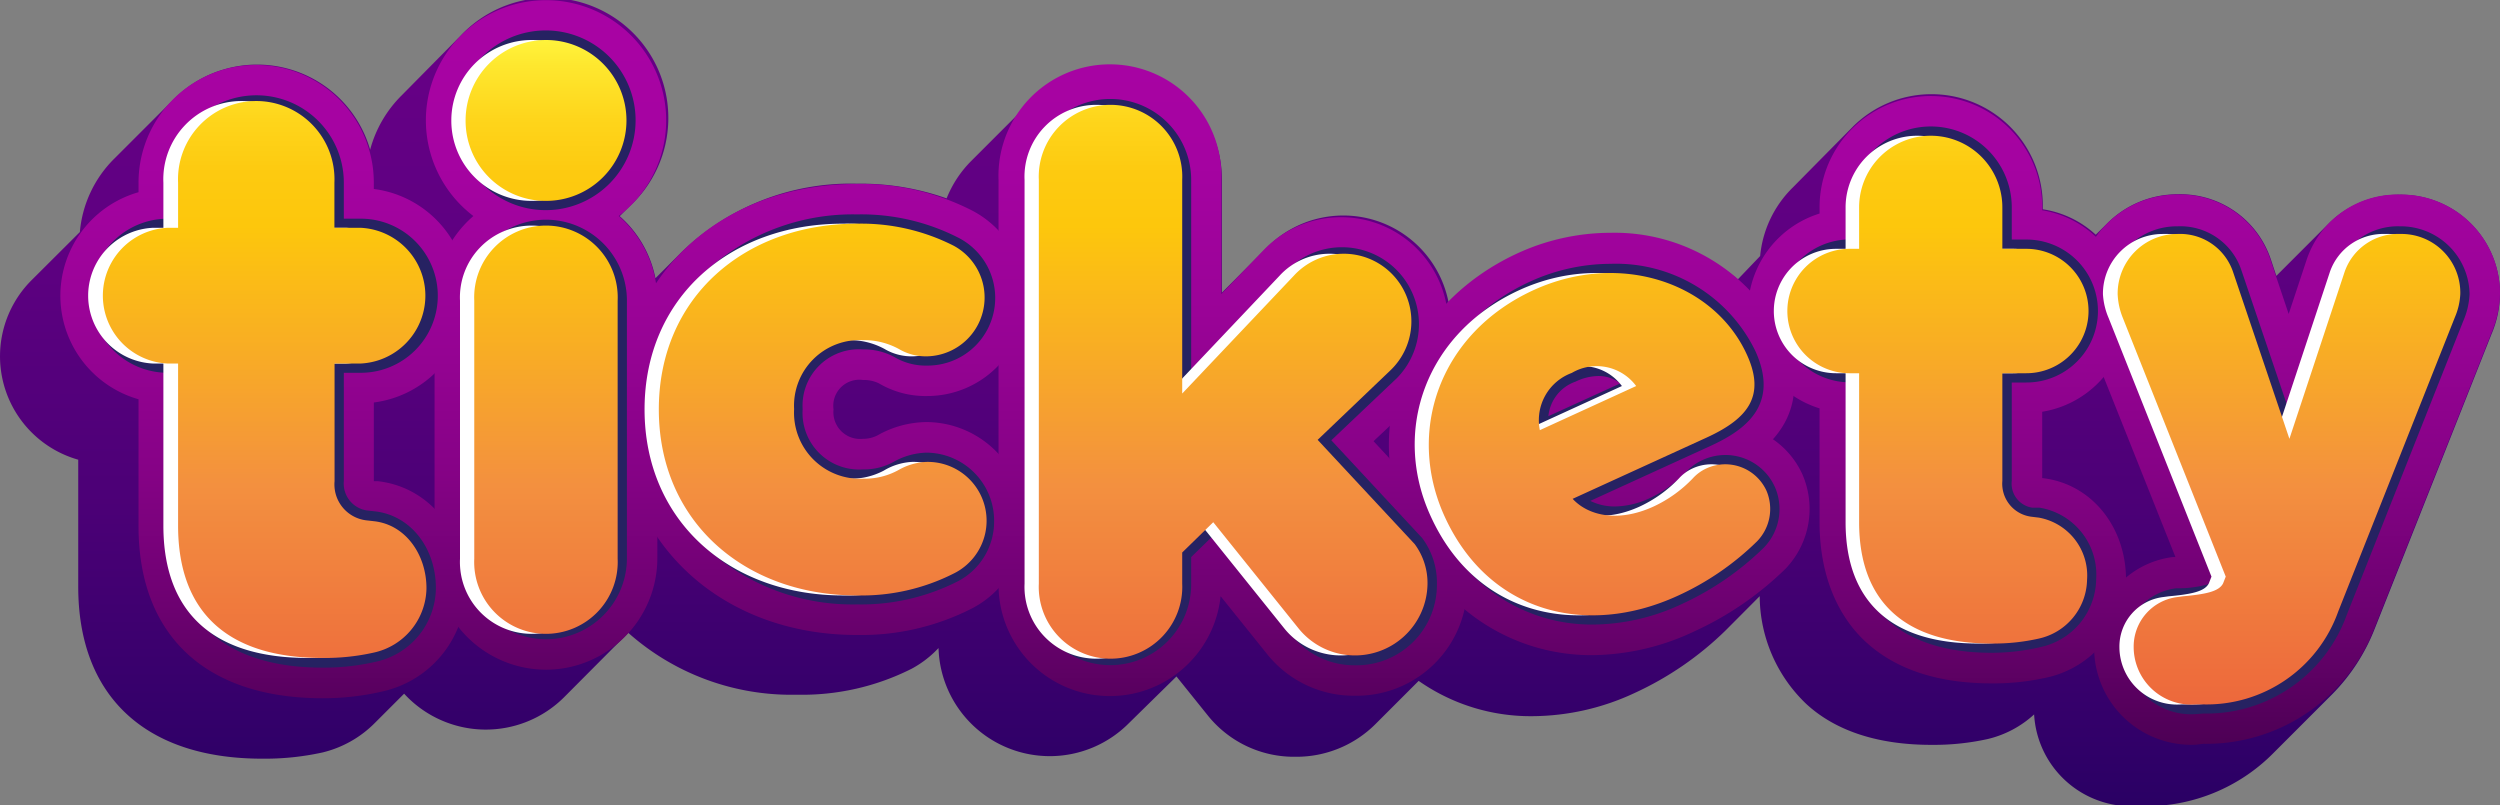 <svg xmlns="http://www.w3.org/2000/svg" xmlns:xlink="http://www.w3.org/1999/xlink" viewBox="0 0 170 54.75" width="170"  height="54.75" ><rect x="0" y="0" width="170" height="54.75" fill="#808080" stroke="none"/><defs><style>.cls-1{fill:url(#linear-gradient);}.cls-2{fill:url(#linear-gradient-2);}.cls-3{fill:url(#linear-gradient-3);}.cls-4{fill:url(#linear-gradient-4);}.cls-5{fill:url(#linear-gradient-5);}.cls-6{fill:url(#linear-gradient-6);}.cls-7{fill:url(#linear-gradient-7);}.cls-8{fill:url(#linear-gradient-8);}.cls-9{fill:#262262;}.cls-10{fill:#fff;}.cls-11{fill:url(#linear-gradient-9);}.cls-12{fill:url(#linear-gradient-10);}.cls-13{fill:url(#linear-gradient-11);}.cls-14{fill:url(#linear-gradient-12);}.cls-15{fill:url(#linear-gradient-13);}.cls-16{fill:url(#linear-gradient-14);}.cls-17{fill:url(#linear-gradient-15);}</style><linearGradient id="linear-gradient" x1="85" y1="54.75" x2="85" y2="-19.38" gradientUnits="userSpaceOnUse"><stop offset="0" stop-color="#2a0064"/><stop offset="0.05" stop-color="#300068"/><stop offset="0.27" stop-color="#4b0076"/><stop offset="0.51" stop-color="#5e0081"/><stop offset="0.75" stop-color="#690087"/><stop offset="1" stop-color="#6d0089"/></linearGradient><linearGradient id="linear-gradient-2" x1="17.97" y1="50.64" x2="17.97" gradientUnits="userSpaceOnUse"><stop offset="0" stop-color="#4d0055"/><stop offset="0.18" stop-color="#6c0170"/><stop offset="0.38" stop-color="#870287"/><stop offset="0.58" stop-color="#9a0397"/><stop offset="0.78" stop-color="#a503a1"/><stop offset="1" stop-color="#a903a4"/></linearGradient><linearGradient id="linear-gradient-3" x1="37.13" y1="50.64" x2="37.13" y2="0" xlink:href="#linear-gradient-2"/><linearGradient id="linear-gradient-4" x1="55.92" y1="50.64" x2="55.92" y2="0" xlink:href="#linear-gradient-2"/><linearGradient id="linear-gradient-5" x1="83.86" y1="50.64" x2="83.86" y2="0" xlink:href="#linear-gradient-2"/><linearGradient id="linear-gradient-6" x1="108.76" y1="50.64" x2="108.76" y2="0" xlink:href="#linear-gradient-2"/><linearGradient id="linear-gradient-7" x1="131.79" y1="50.64" x2="131.79" y2="0" xlink:href="#linear-gradient-2"/><linearGradient id="linear-gradient-8" x1="155.64" y1="50.64" x2="155.64" y2="0" xlink:href="#linear-gradient-2"/><linearGradient id="linear-gradient-9" x1="17.97" y1="47.94" x2="17.97" y2="2.7" gradientUnits="userSpaceOnUse"><stop offset="0" stop-color="#ed683c"/><stop offset="0.33" stop-color="#f3903f"/><stop offset="0.72" stop-color="#fdc70c"/><stop offset="0.8" stop-color="#fdca10"/><stop offset="0.88" stop-color="#fed51b"/><stop offset="0.96" stop-color="#fee72e"/><stop offset="1" stop-color="#fff33b"/></linearGradient><linearGradient id="linear-gradient-10" x1="37.13" y1="47.94" x2="37.13" y2="2.7" xlink:href="#linear-gradient-9"/><linearGradient id="linear-gradient-11" x1="55.92" y1="47.94" x2="55.92" y2="2.7" xlink:href="#linear-gradient-9"/><linearGradient id="linear-gradient-12" x1="83.86" y1="47.94" x2="83.86" y2="2.7" xlink:href="#linear-gradient-9"/><linearGradient id="linear-gradient-13" x1="108.77" y1="47.94" x2="108.77" y2="2.7" xlink:href="#linear-gradient-9"/><linearGradient id="linear-gradient-14" x1="131.79" y1="47.94" x2="131.79" y2="2.7" xlink:href="#linear-gradient-9"/><linearGradient id="linear-gradient-15" x1="155.64" y1="47.94" x2="155.64" y2="2.7" xlink:href="#linear-gradient-9"/></defs><title>Logo</title><g id="Layer_2" data-name="Layer 2"><g id="Design"><path class="cls-1" d="M163.18,13.24a6.73,6.73,0,0,0-4.76,1.89l-3.63,3.63,0,0-.38-1.15a6.48,6.48,0,0,0-6.32-4.4,6.74,6.74,0,0,0-4.82,2l-.76.75h0a6.84,6.84,0,0,0-3.6-1.73v-.2a7.57,7.57,0,0,0-13-5.33l-4,4.05a7.51,7.51,0,0,0-2.22,4.66L118.17,19a13.39,13.39,0,0,0-8.66-3.09,15.17,15.17,0,0,0-6.33,1.4,15.82,15.82,0,0,0-4.68,3.24,7.29,7.29,0,0,0-12.28-3.79l-3.13,3.14V12.23a7.57,7.57,0,0,0-13-5.33l-4,4a7.58,7.58,0,0,0-1.72,2.59,17.49,17.49,0,0,0-6.09-1,16.49,16.49,0,0,0-12.13,4.85l-1.58,1.58,0,0a7.56,7.56,0,0,0-2.43-4.22l.64-.64A8.17,8.17,0,1,0,31.32,2.43l-4,4.05a8.17,8.17,0,0,0-2.15,3.7,8,8,0,0,0-13.39-3.4l-4,4a8,8,0,0,0-2.35,5L2.14,19.06a7.31,7.31,0,0,0,3.18,12.2V39.9c0,7.43,4.55,11.69,12.5,11.69a18.21,18.21,0,0,0,4.1-.42,7.46,7.46,0,0,0,3.56-2l2-2h0a7.54,7.54,0,0,0,10.94.18l4.3-4.32a16.69,16.69,0,0,0,11.46,4.21A16.53,16.53,0,0,0,62,45.47a7.11,7.11,0,0,0,1.56-1.14l.26-.26a7.57,7.57,0,0,0,12.93,5.12L80,46h0l2.09,2.6a7.51,7.51,0,0,0,6,2.86,7.6,7.6,0,0,0,5.45-2.23l2.93-2.93a13.26,13.26,0,0,0,7.77,2.4,16.57,16.57,0,0,0,6.9-1.57,21.86,21.86,0,0,0,6.2-4.26l2.32-2.33,0,0a10.18,10.18,0,0,0,3.19,7.35c2,1.83,4.88,2.76,8.48,2.76a17,17,0,0,0,3.81-.39,7.08,7.08,0,0,0,3.18-1.68,6.62,6.62,0,0,0,6.91,6.24h.51a12.17,12.17,0,0,0,8.86-3.62l4-4a13.17,13.17,0,0,0,2.89-4.47l7.93-20A7.12,7.12,0,0,0,170,20,6.73,6.73,0,0,0,163.18,13.24Z"/><path class="cls-2" d="M21.93,47.48C14,47.48,9.42,43.22,9.42,35.79V27.15a7.32,7.32,0,0,1,0-14.08v-.65a8,8,0,1,1,16,0v.43a7.32,7.32,0,0,1,0,14.52v5.35l.26,0c3.47.38,6,3.45,6,7.3a7.24,7.24,0,0,1-5.68,7A17.62,17.62,0,0,1,21.93,47.48Z"/><path class="cls-3" d="M37.13,45.54A7.59,7.59,0,0,1,29.55,38V20.44a7.62,7.62,0,0,1,2.64-5.75,8.17,8.17,0,1,1,9.88,0,7.61,7.61,0,0,1,2.63,5.75V38A7.59,7.59,0,0,1,37.13,45.54Z"/><path class="cls-4" d="M58.28,43.18c-9.38,0-16.18-6.46-16.18-15.36s6.8-15.31,16.18-15.31a16.54,16.54,0,0,1,7.83,1.81,6.76,6.76,0,0,1,3.63,5.92,6.69,6.69,0,0,1-6.68,6.69,6.24,6.24,0,0,1-3.29-.86,2.32,2.32,0,0,0-1.09-.23,1.77,1.77,0,0,0-2,2,1.82,1.82,0,0,0,2,2,2.12,2.12,0,0,0,1-.24l0,0A6.91,6.91,0,0,1,63,28.7a6.72,6.72,0,0,1,6.68,6.74,6.64,6.64,0,0,1-3.56,5.92A16.56,16.56,0,0,1,58.28,43.18Z"/><path class="cls-5" d="M92.14,47.31a7.54,7.54,0,0,1-6-2.86L83,40.54a7.57,7.57,0,0,1-15.1-.81V12.23a7.58,7.58,0,1,1,15.15,0V20L86,16.93A7.3,7.3,0,1,1,96.37,27.21L93.4,30l4.76,5.12a7.09,7.09,0,0,1,1.61,4.58A7.52,7.52,0,0,1,92.14,47.31Z"/><path class="cls-6" d="M108.3,44.55a13.44,13.44,0,0,1-12.53-8.32c-3.35-7.35-.16-15.5,7.41-19a15.17,15.17,0,0,1,6.33-1.4A12.73,12.73,0,0,1,121.25,23c.92,2,1.33,4.61-.69,6.87a5.79,5.79,0,0,1,2,2.38,5.88,5.88,0,0,1-1.14,6.42l0,0a21.78,21.78,0,0,1-6.2,4.26A16.49,16.49,0,0,1,108.3,44.55Z"/><path class="cls-7" d="M135.42,46.47c-3.6,0-6.45-.93-8.48-2.76s-3.21-4.68-3.21-8.19V27.77a6.94,6.94,0,0,1,0-13.25V14.1a7.57,7.57,0,1,1,15.14,0v.2a6.94,6.94,0,0,1,0,13.7v4.51h0c3.3.36,5.7,3.27,5.7,6.92a6.85,6.85,0,0,1-5.38,6.64A16.39,16.39,0,0,1,135.42,46.47Z"/><path class="cls-8" d="M149.31,50.64A6.61,6.61,0,0,1,142.4,44a6.11,6.11,0,0,1,5.35-6.12l.18,0-6.09-15.28a7.12,7.12,0,0,1-.56-2.58,6.79,6.79,0,0,1,6.78-6.79,6.48,6.48,0,0,1,6.32,4.4l1.25,3.72,1.23-3.71a6.49,6.49,0,0,1,6.32-4.41A6.73,6.73,0,0,1,170,20a7.12,7.12,0,0,1-.56,2.58l-7.93,20a12.26,12.26,0,0,1-11.69,8Z"/><path class="cls-9" d="M21.93,45.4C15.2,45.4,11.5,42,11.5,35.79V25.35h-.09a5.24,5.24,0,0,1,0-10.48h.09V12.42a5.94,5.94,0,1,1,11.88,0v2.45h1.15a5.24,5.24,0,0,1,0,10.48H23.38v7.36a1.85,1.85,0,0,0,1.56,2l.54.06c2.41.26,4.16,2.46,4.16,5.23a5.17,5.17,0,0,1-4.09,5A15.69,15.69,0,0,1,21.93,45.4Z"/><path class="cls-10" d="M28,40a4.55,4.55,0,0,1-3.6,4.38,15.13,15.13,0,0,1-3.48.36c-6.32,0-9.81-3-9.81-9V24.72h-.71a4.62,4.62,0,0,1,0-9.23h.71V12.42a5.32,5.32,0,1,1,10.63,0v3.07h1.78a4.62,4.62,0,0,1,0,9.23H21.78v8a2.46,2.46,0,0,0,2.13,2.66l.53.06C26.63,35.67,28,37.74,28,40Z"/><path class="cls-11" d="M29,40a4.55,4.55,0,0,1-3.6,4.38,15.13,15.13,0,0,1-3.48.36c-6.32,0-9.81-3-9.81-9V24.72h-.71a4.62,4.62,0,0,1,0-9.23h.71V12.42a5.32,5.32,0,1,1,10.63,0v3.07h1.78a4.62,4.62,0,0,1,0,9.23H22.75v8a2.46,2.46,0,0,0,2.13,2.66l.53.06C27.6,35.67,29,37.74,29,40Z"/><path class="cls-9" d="M37.13,43.47A5.51,5.51,0,0,1,31.63,38V20.44a5.5,5.5,0,1,1,11,0V38A5.51,5.51,0,0,1,37.13,43.47Zm0-29.18a6.11,6.11,0,1,1,6.09-6.11A6.11,6.11,0,0,1,37.13,14.29Z"/><path class="cls-10" d="M30.69,8.18a5.47,5.47,0,1,1,5.47,5.48A5.45,5.45,0,0,1,30.69,8.18ZM31.28,38V20.44a4.88,4.88,0,1,1,9.75,0V38a4.88,4.88,0,1,1-9.75,0Z"/><path class="cls-12" d="M31.66,8.18a5.47,5.47,0,1,1,5.47,5.48A5.45,5.45,0,0,1,31.66,8.18ZM32.25,38V20.44a4.88,4.88,0,1,1,9.75,0V38a4.88,4.88,0,1,1-9.75,0Z"/><path class="cls-9" d="M58.28,41.1a14.77,14.77,0,0,1-10-3.61,12.73,12.73,0,0,1-4.09-9.67,12.83,12.83,0,0,1,4.09-9.63,14.82,14.82,0,0,1,10-3.61,14.49,14.49,0,0,1,6.86,1.57,4.6,4.6,0,0,1-2.08,8.71,4.19,4.19,0,0,1-2.26-.59,4.32,4.32,0,0,0-2.12-.51,3.83,3.83,0,0,0-4.1,4.06,3.85,3.85,0,0,0,4.1,4.1,4.16,4.16,0,0,0,2.08-.51A4.8,4.8,0,0,1,63,30.78a4.63,4.63,0,0,1,4.6,4.66,4.58,4.58,0,0,1-2.47,4.09A14.49,14.49,0,0,1,58.28,41.1Z"/><path class="cls-10" d="M57.31,15.21a13.87,13.87,0,0,1,6.57,1.5,4,4,0,0,1-1.79,7.52,3.6,3.6,0,0,1-1.94-.5,4.93,4.93,0,0,0-2.44-.6A4.46,4.46,0,0,0,53,27.82a4.49,4.49,0,0,0,4.73,4.73A4.74,4.74,0,0,0,60.1,32,4.13,4.13,0,0,1,62,31.41,4,4,0,0,1,63.88,39a13.87,13.87,0,0,1-6.57,1.49c-7.61,0-13.48-5-13.48-12.65S49.7,15.21,57.31,15.21Z"/><path class="cls-13" d="M58.28,15.21a13.87,13.87,0,0,1,6.57,1.5,4,4,0,0,1-1.79,7.52,3.6,3.6,0,0,1-1.94-.5,4.93,4.93,0,0,0-2.44-.6A4.46,4.46,0,0,0,54,27.82a4.49,4.49,0,0,0,4.73,4.73,4.74,4.74,0,0,0,2.39-.6A4.13,4.13,0,0,1,63,31.41,4,4,0,0,1,64.85,39a13.87,13.87,0,0,1-6.57,1.49c-7.61,0-13.48-5-13.48-12.65S50.67,15.21,58.28,15.21Z"/><path class="cls-9" d="M92.14,45.24a5.46,5.46,0,0,1-4.34-2.09l-5.36-6.67L81,37.88v1.85a5.5,5.5,0,1,1-11,0V12.23a5.5,5.5,0,1,1,11,0v13l6.51-6.84A5.22,5.22,0,1,1,95,25.7l-4.47,4.24,6.18,6.65a5.07,5.07,0,0,1,1,3.14A5.47,5.47,0,0,1,92.14,45.24Z"/><path class="cls-10" d="M96.1,39.73a4.93,4.93,0,0,1-8.77,3l-5.8-7.22-2.11,2.06v2.12a4.88,4.88,0,1,1-9.75,0V12.23a4.88,4.88,0,1,1,9.75,0V26.76l7.58-8a4.6,4.6,0,1,1,6.55,6.45l-4.92,4.67L95.23,37A4.44,4.44,0,0,1,96.1,39.73Z"/><path class="cls-14" d="M97.07,39.73a4.93,4.93,0,0,1-8.77,3l-5.8-7.22-2.11,2.06v2.12a4.88,4.88,0,1,1-9.75,0V12.23a4.88,4.88,0,1,1,9.75,0V26.76l7.58-8a4.6,4.6,0,1,1,6.55,6.45L89.6,29.91,96.2,37A4.44,4.44,0,0,1,97.07,39.73Z"/><path class="cls-9" d="M108.3,42.47a11.41,11.41,0,0,1-10.64-7.1c-2.86-6.28-.11-13.25,6.38-16.22a13.22,13.22,0,0,1,5.47-1.21,10.53,10.53,0,0,1,9.85,5.92c1.7,3.72-.75,5.41-3.06,6.47l-8.16,3.73a3.72,3.72,0,0,0,1.66.38,5.75,5.75,0,0,0,2.39-.57,8.33,8.33,0,0,0,2.47-1.78,3.43,3.43,0,0,1,1.12-.81,3.69,3.69,0,0,1,4.91,1.83,3.76,3.76,0,0,1-.74,4.12,19.72,19.72,0,0,1-5.62,3.86A14.38,14.38,0,0,1,108.3,42.47Zm.39-16.9a3.63,3.63,0,0,0-1.55.38,2.77,2.77,0,0,0-1.85,2.35l4.89-2.23A2.4,2.4,0,0,0,108.69,25.57Z"/><path class="cls-10" d="M103.33,19.72c5.85-2.67,12.26-.51,14.49,4.4,1.28,2.8.09,4.34-2.75,5.64L106,33.92c1,1.09,3,1.67,5.51.52a8.86,8.86,0,0,0,2.66-1.91,2.87,2.87,0,0,1,.93-.68,3.08,3.08,0,0,1,4.08,1.52,3.16,3.16,0,0,1-.63,3.43,18.8,18.8,0,0,1-5.42,3.72c-6.21,2.84-12.86,1.14-15.84-5.41C94.63,29.33,96.91,22.66,103.33,19.72Zm.41,9.53,6.55-3a3.34,3.34,0,0,0-4.38-.89A3.42,3.42,0,0,0,103.74,29.25Z"/><path class="cls-15" d="M104.3,19.72c5.85-2.67,12.26-.51,14.49,4.4,1.28,2.8.09,4.34-2.75,5.64l-9.1,4.16c1,1.09,3,1.67,5.51.52a8.86,8.86,0,0,0,2.66-1.91,2.87,2.87,0,0,1,.93-.68,3.08,3.08,0,0,1,4.08,1.52,3.16,3.16,0,0,1-.63,3.43,18.8,18.8,0,0,1-5.42,3.72c-6.21,2.84-12.86,1.14-15.84-5.41C95.6,29.33,97.88,22.66,104.3,19.72Zm.41,9.53,6.55-3a3.34,3.34,0,0,0-4.38-.89A3.42,3.42,0,0,0,104.71,29.25Z"/><path class="cls-9" d="M135.42,44.39c-6.21,0-9.62-3.15-9.62-8.87V26h0a4.86,4.86,0,1,1,0-9.72h0V14.1a5.5,5.5,0,1,1,11,0v2.19h1a4.86,4.86,0,0,1,0,9.72h-1V32.7a1.65,1.65,0,0,0,1.38,1.82l.5,0a4.61,4.61,0,0,1,3.86,4.86,4.79,4.79,0,0,1-3.78,4.62A14.61,14.61,0,0,1,135.42,44.39Z"/><path class="cls-10" d="M141,39.43a4.18,4.18,0,0,1-3.31,4,13.9,13.9,0,0,1-3.19.33c-5.8,0-9-2.77-9-8.25V25.38h-.65a4.23,4.23,0,0,1,0-8.46h.65V14.1a4.87,4.87,0,1,1,9.74,0v2.82h1.63a4.23,4.23,0,0,1,0,8.46H135.2V32.7a2.26,2.26,0,0,0,2,2.44l.49.06A4,4,0,0,1,141,39.43Z"/><path class="cls-16" d="M141.92,39.43a4.18,4.18,0,0,1-3.31,4,13.9,13.9,0,0,1-3.19.33c-5.8,0-9-2.77-9-8.25V25.38h-.65a4.23,4.23,0,0,1,0-8.46h.65V14.1a4.87,4.87,0,1,1,9.74,0v2.82h1.63a4.23,4.23,0,0,1,0,8.46h-1.63V32.7a2.26,2.26,0,0,0,2,2.44l.49.06A4,4,0,0,1,141.92,39.43Z"/><path class="cls-9" d="M149.31,48.56A4.53,4.53,0,0,1,144.47,44,4,4,0,0,1,148,40l.36,0c.53,0,2-.19,2.25-.53l.08-.19-6.91-17.37a5.18,5.18,0,0,1-.42-1.81,4.66,4.66,0,0,1,4.71-4.71,4.37,4.37,0,0,1,4.35,3l3.25,9.6,3.17-9.6a4.45,4.45,0,0,1,4.35-3A4.68,4.68,0,0,1,167.93,20a5.18,5.18,0,0,1-.42,1.81l-7.93,20a10.14,10.14,0,0,1-9.76,6.71Z"/><path class="cls-10" d="M147.09,40.6l.37-.05c1.53-.14,2.46-.32,2.74-.88l.18-.46-7-17.6A4.8,4.8,0,0,1,143,20a4.06,4.06,0,0,1,4.08-4.09,3.8,3.8,0,0,1,3.76,2.56l3.84,11.37,3.76-11.37a3.84,3.84,0,0,1,3.76-2.56A4,4,0,0,1,166.33,20a4.56,4.56,0,0,1-.37,1.58l-7.93,20a9.5,9.5,0,0,1-9.18,6.32h-.51a3.92,3.92,0,0,1-4.22-3.9A3.39,3.39,0,0,1,147.09,40.6Z"/><path class="cls-17" d="M148.06,40.6l.37-.05c1.53-.14,2.46-.32,2.74-.88l.18-.46-7-17.6A4.8,4.8,0,0,1,144,20a4.06,4.06,0,0,1,4.08-4.09,3.8,3.8,0,0,1,3.76,2.56l3.84,11.37,3.76-11.37a3.84,3.84,0,0,1,3.76-2.56A4,4,0,0,1,167.3,20a4.56,4.56,0,0,1-.37,1.58l-7.93,20a9.5,9.5,0,0,1-9.18,6.32h-.51a3.92,3.92,0,0,1-4.22-3.9A3.39,3.39,0,0,1,148.06,40.6Z"/></g></g></svg>